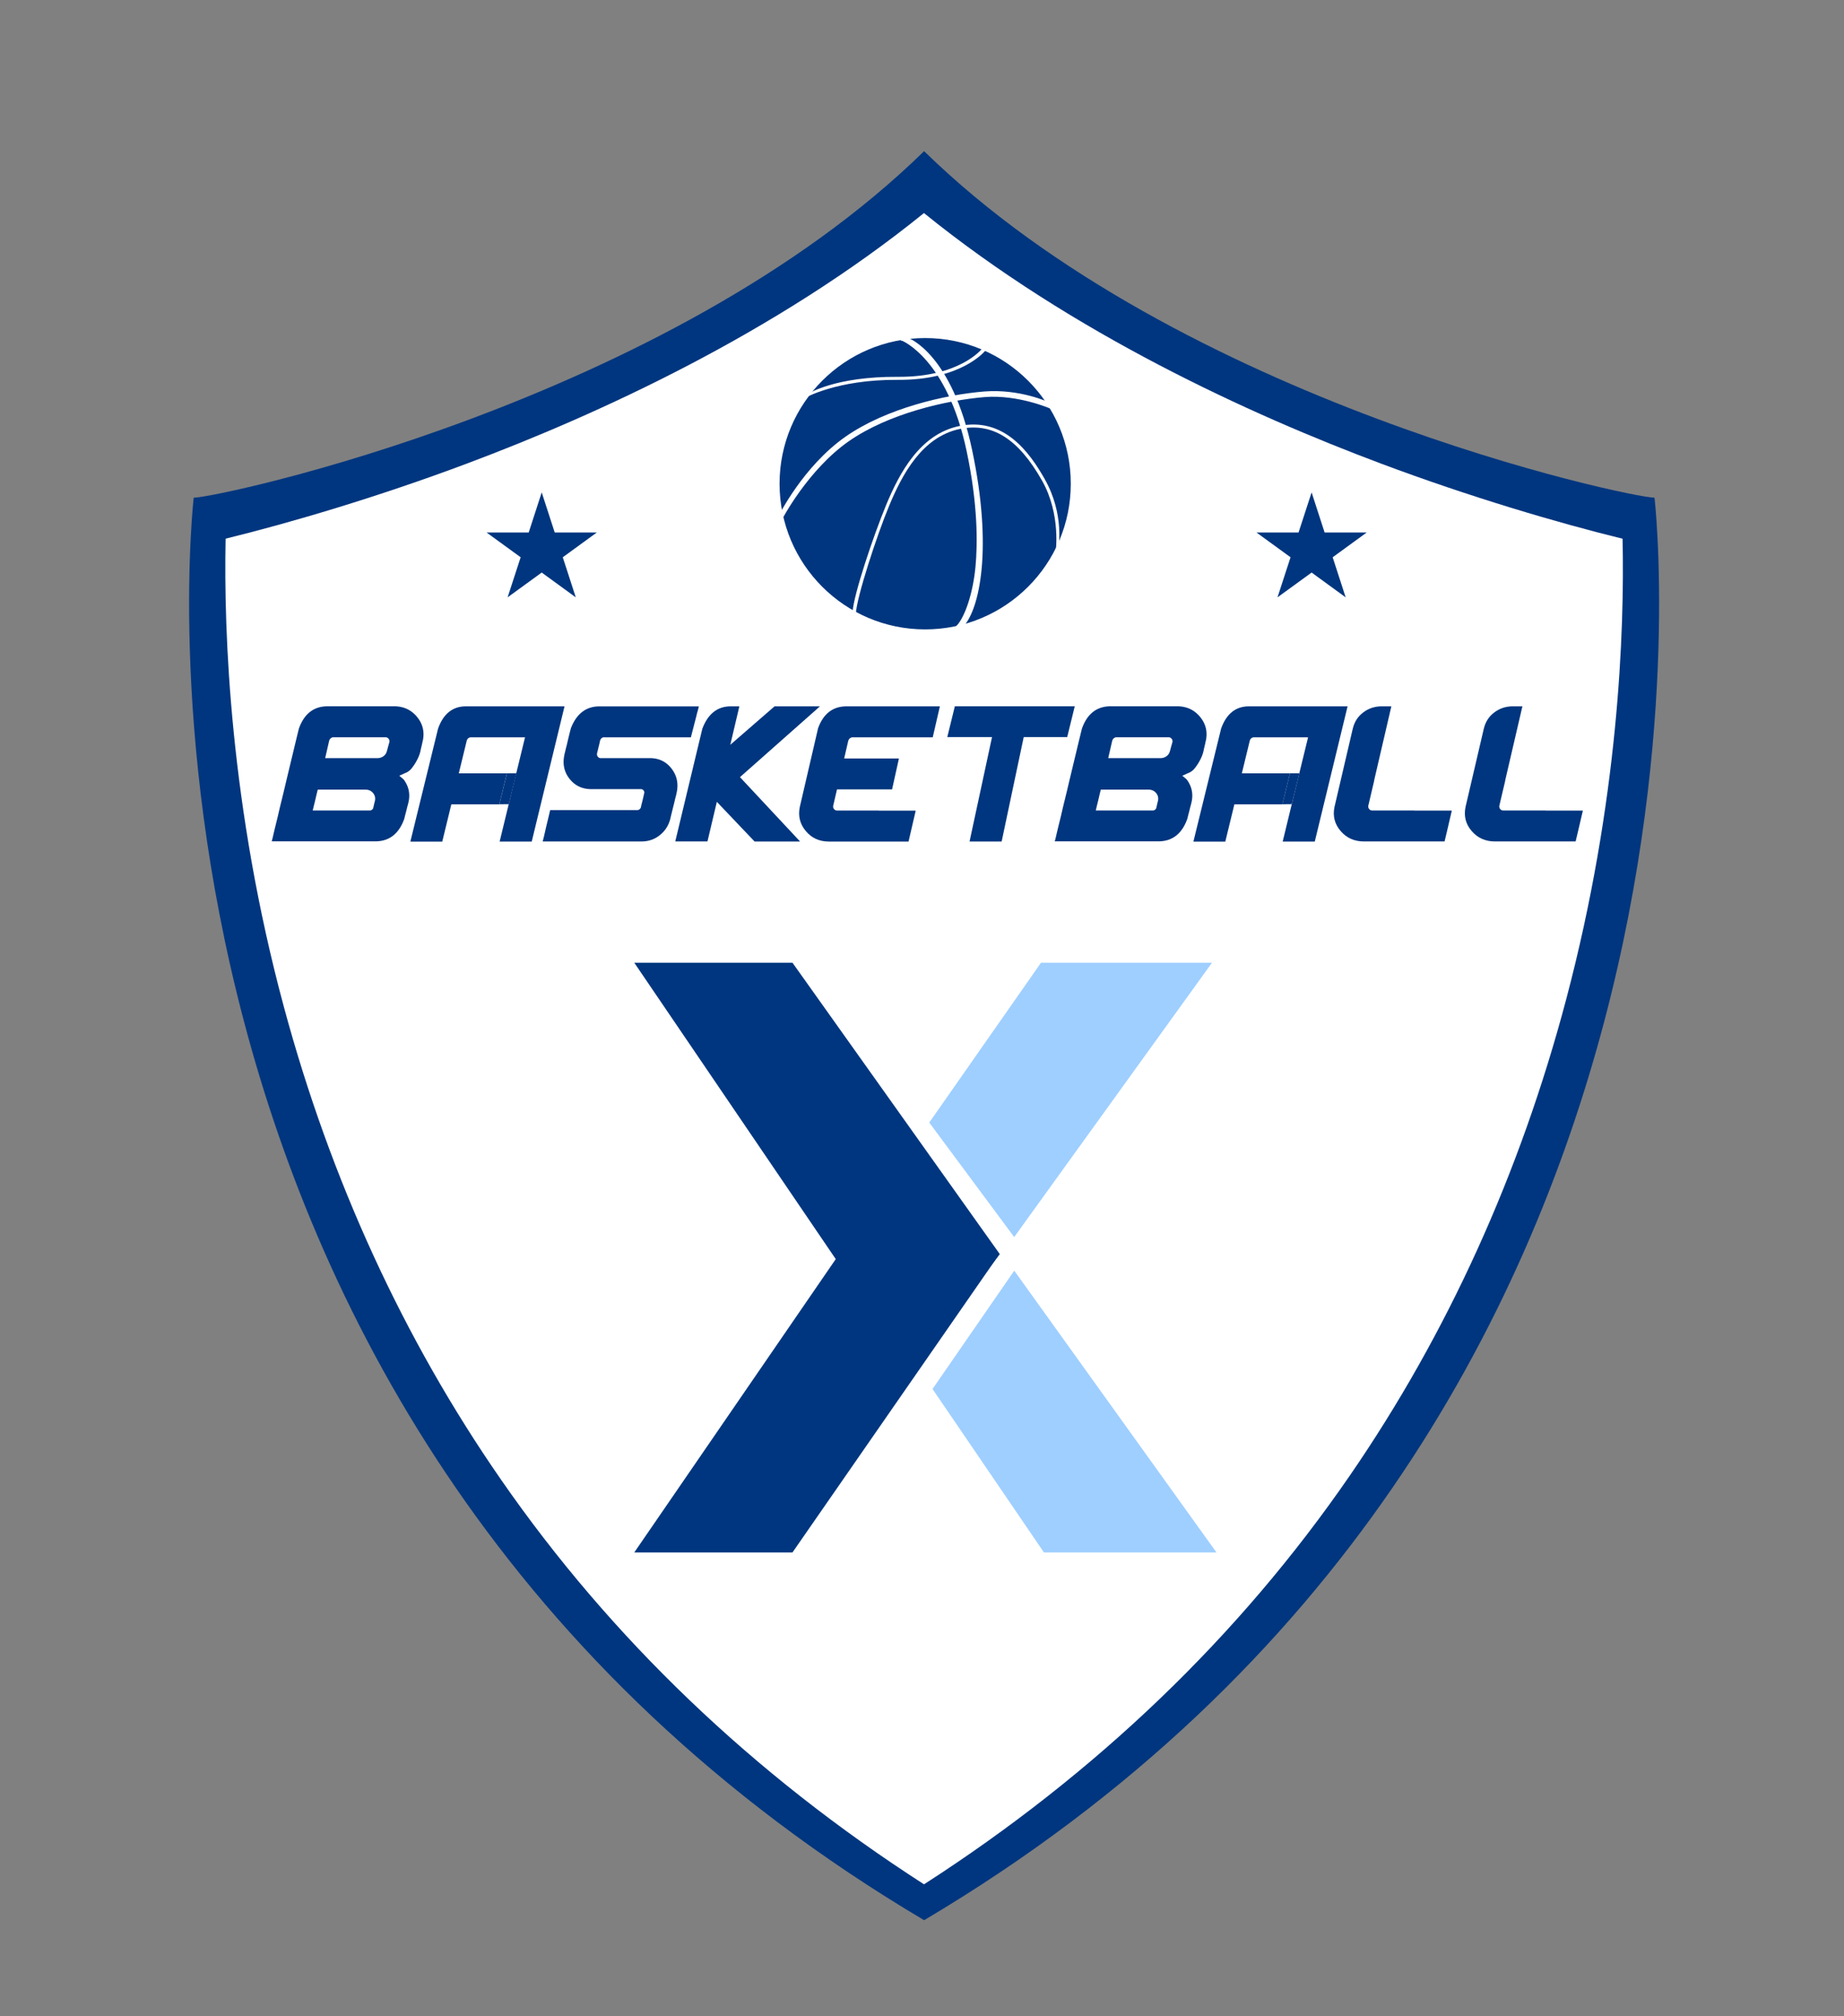 <svg xmlns="http://www.w3.org/2000/svg" data-bbox="37.535 29.99 291.77 350.97" viewBox="0 0 366 400" data-type="ugc"><rect x="0" y="0" width="366" height="400" fill="#808080" stroke="none"/><g><path d="M183.42 29.99C132.47 79.79 43.28 98.74 38.45 98.74c0 0-21.59 183.52 144.97 282.22 166.56-98.7 144.97-282.22 144.97-282.22-4.84 0-94.02-18.96-144.97-68.75Z" fill="#00367f"></path><path d="M183.4 42.28c29.43 23.81 64.67 39.95 90.77 49.72 17.46 6.54 34.88 11.7 47.88 14.88.4 18.26-.76 52.02-11.2 91.42-9.17 34.6-23.61 66.38-42.93 94.44-21.93 31.86-50.33 59.1-84.52 81.1-33.92-21.82-62.13-48.79-83.98-80.32-19.31-27.85-33.8-59.39-43.07-93.74-10.73-39.77-11.95-74.34-11.57-92.91 12.99-3.18 30.4-8.34 47.84-14.88 26.1-9.77 61.34-25.9 90.77-49.72" fill="#ffffff"></path><path fill="#00367f" d="m107.52 97.69 2.58 7.95h8.36l-6.76 4.92 2.58 7.95-6.76-4.92-6.77 4.92 2.59-7.95-6.77-4.92h8.37l2.58-7.95z"></path><path fill="#00367f" d="m260.33 97.69 2.58 7.95h8.36l-6.76 4.92 2.58 7.95-6.76-4.92-6.77 4.92 2.59-7.95-6.77-4.92h8.36l2.59-7.95z"></path><path fill="#9fcfff" d="M201.3 245.43 240.56 191h-33.94l-22.18 31.71 16.86 22.72z"></path><path fill="#00367f" d="M125.89 308h31.4l40.87-58.91-16.22-22.66L125.89 308z"></path><path fill="#9fcfff" d="m201.31 252.09-16.22 23.48L207.2 308h34.25l-40.14-55.91z"></path><path fill="#00367f" d="m181 271.76 17.44-22.95L157.29 191h-31.4L181 272.03v-.27z"></path><path fill="#00367f" d="M213.03 95.97c0 16.237-13.163 29.4-29.4 29.4s-29.4-13.163-29.4-29.4 13.163-29.4 29.4-29.4 29.4 13.163 29.4 29.4z"></path><path fill="none" stroke="#ffffff" stroke-miterlimit="10" d="M213.03 95.97c0 16.237-13.163 29.4-29.4 29.4s-29.4-13.163-29.4-29.4 13.163-29.4 29.4-29.4 29.4 13.163 29.4 29.4z"></path><path d="M65.06 140.12h13.13c1.88 0 3.4.69 4.56 2.08 1.16 1.39 1.55 2.99 1.16 4.8-.01.01-.02.04-.03.07s-.02.08-.03.15c-.01.07-.03.16-.06.29-.03.13-.06.29-.11.48s-.1.43-.17.71c-.13.81-.47 1.67-1 2.56-.2.35-.45.71-.74 1.09-.29.38-.64.68-1.04.89-.01 0-.03 0-.05.02-.02.01-.06.03-.13.06s-.15.06-.26.11c-.11.05-.24.11-.41.19s-.38.17-.63.28c.01.01.03.03.06.05.03.02.07.06.13.11s.15.13.26.22c.11.09.26.22.43.38.97 1.31 1.3 2.76.98 4.34-.01.05-.03.11-.04.17-.01.06-.03.15-.06.26-.03.11-.06.25-.11.42-.05.17-.1.37-.16.62s-.13.54-.22.87c-.09.33-.18.71-.29 1.14-1.07 2.96-2.98 4.44-5.75 4.44H53.94s0-.04.01-.07c0-.03.02-.08.04-.15.02-.07.05-.17.08-.3.03-.13.07-.3.12-.5.05-.2.1-.45.17-.74s.15-.64.25-1.04.21-.86.34-1.38c.13-.52.27-1.11.42-1.77.15-.66.33-1.4.53-2.21s.42-1.71.65-2.69c.23-.98.49-2.06.77-3.23s.59-2.45.92-3.83c.33-1.38.69-2.87 1.08-4.45 1.05-2.96 2.96-4.44 5.73-4.44Zm-3 20.68h11.35c.15 0 .3-.06.45-.18.15-.12.24-.28.25-.48.01-.05.03-.1.04-.15.01-.05.03-.12.05-.21.02-.09.05-.21.08-.35.03-.14.08-.31.13-.51.13-.59.02-1.11-.35-1.57-.37-.46-.88-.69-1.53-.69h-9.47v.06c0 .03-.02.08-.04.15-.02.07-.05.17-.08.3-.03.13-.07.29-.12.49-.05.2-.1.45-.17.74s-.15.64-.25 1.03-.21.85-.33 1.37Zm3.28-13.87-.8 3.48h10.37c.45 0 .85-.13 1.2-.38s.57-.59.68-1.02c.01-.01.02-.04.03-.07 0-.03.02-.09.04-.16s.05-.18.08-.31.08-.3.14-.51c.06-.21.13-.46.21-.75a.786.786 0 0 0-.18-.66.748.748 0 0 0-.6-.28H66.14c-.15 0-.3.06-.46.18s-.27.28-.34.48Z" fill="#00367f"></path><path d="M86.94 144.57c1.05-2.96 2.9-4.44 5.55-4.44h19.56l-6.51 26.83h-6.37l1.8-7.41 3.24-13.27H93.4c-.15 0-.3.06-.45.18-.15.12-.26.28-.31.48l-1.58 6.49h9.55l-1.5 6.15h-9.53l-1.8 7.39h-6.33l5.49-22.38Z" fill="#00367f"></path><path d="M119.9 146.27c-.19 0-.35.06-.48.17-.13.11-.23.24-.28.39 0 .01 0 .03-.02.06s-.03.07-.04.14c-.01.07-.03.16-.06.29-.03.13-.06.28-.11.47-.05.19-.1.42-.17.7-.07.28-.15.61-.24.98-.04.25.01.47.16.66.15.19.34.28.58.28h9.75c1.8 0 3.24.7 4.31 2.09 1.07 1.4 1.4 3 .99 4.82 0 .01 0 .03-.01.06 0 .03-.02.07-.03.13-.01.06-.03.15-.06.26-.03.11-.06.26-.11.43-.05.17-.1.39-.16.65s-.13.56-.22.91-.19.75-.3 1.2c-.11.45-.24.97-.37 1.54-.35 1.31-1.04 2.38-2.08 3.2-1.04.83-2.25 1.24-3.62 1.24h-19.6v-.07c0-.03.02-.09.04-.16s.05-.18.08-.31.08-.31.13-.52c.05-.21.11-.47.18-.78.07-.31.15-.67.25-1.09.1-.42.22-.9.35-1.45.13-.55.28-1.16.44-1.84h17.24c.37 0 .63-.19.78-.58v-.06c0-.03.02-.07.03-.14.01-.07.04-.16.07-.29.03-.13.07-.28.12-.47.05-.19.1-.42.17-.7.07-.28.14-.61.22-.98.09-.24.07-.46-.07-.65a.675.675 0 0 0-.57-.29h.01-9.84c-1.8 0-3.24-.68-4.32-2.05-1.08-1.37-1.42-2.98-1-4.83v-.06c0-.03.02-.07.04-.14s.04-.16.07-.27c.03-.11.06-.26.1-.43.04-.17.09-.39.16-.64s.14-.56.22-.91c.08-.35.18-.76.29-1.21.11-.45.24-.97.39-1.54 1.13-2.9 3.03-4.34 5.69-4.34h19.7v.07c0 .03-.02.09-.04.16s-.05.18-.08.31-.08.3-.14.51c-.06.21-.13.46-.2.76s-.16.66-.27 1.07c-.11.41-.23.89-.37 1.43-.14.54-.3 1.15-.47 1.83h-17.24Z" fill="#00367f"></path><path d="m142.28 159.08-1.86 7.85h-6.39l5.37-22.36c1.12-2.96 3-4.44 5.65-4.44h1.7l-1.8 7.63 8.79-7.63h9.01l-15.88 14.05 11.93 12.77h-9.03l-7.49-7.87Z" fill="#00367f"></path><path d="M162.34 144.57c1.04-2.96 2.94-4.44 5.71-4.44h18.5l-1.42 6.15h-15.96c-.15 0-.3.06-.46.18s-.27.28-.34.48l-.82 3.54h10.87l-1.36 6.13h-10.93l-.76 3.26c-.04.25.02.47.18.66.16.19.36.28.6.28h8.27v.02h7.33c-.43 1.87-.9 3.91-1.42 6.13h-15.82c-1.88 0-3.41-.69-4.57-2.08-1.17-1.39-1.57-2.99-1.19-4.8l3.6-15.5Z" fill="#00367f"></path><path d="M196.91 146.23h-8.89l1.5-6.11h23.8l-1.5 6.11h-8.63l-4.38 20.72h-6.37l4.46-20.72Z" fill="#00367f"></path><path d="M220.48 140.12h13.13c1.88 0 3.4.69 4.56 2.08 1.16 1.39 1.55 2.99 1.16 4.8-.01.01-.02.04-.03.07s-.02.08-.03.15c-.01.07-.03.16-.06.29-.03.13-.06.29-.11.48s-.1.43-.17.71c-.13.81-.47 1.67-1 2.56-.2.35-.45.71-.74 1.09-.29.38-.64.68-1.04.89-.01 0-.03 0-.05.02-.02.01-.06.03-.13.06s-.15.06-.26.11c-.11.05-.24.11-.41.19s-.38.17-.63.28c.01.01.03.03.06.05.03.02.07.06.13.11s.15.13.26.22c.11.09.26.22.43.38.97 1.31 1.3 2.76.98 4.34-.01.05-.03.11-.04.17-.01.06-.03.15-.06.26-.03.11-.06.25-.11.42-.05.17-.1.37-.16.62s-.13.54-.22.87c-.09.33-.18.71-.29 1.14-1.07 2.96-2.98 4.44-5.75 4.44h-20.54s0-.04.01-.07c0-.03.02-.08.04-.15.02-.07.05-.17.08-.3.03-.13.07-.3.12-.5.05-.2.1-.45.17-.74s.15-.64.25-1.04.21-.86.34-1.38c.13-.52.27-1.11.42-1.77.15-.66.33-1.4.53-2.21s.42-1.71.65-2.69c.23-.98.49-2.06.77-3.23s.59-2.45.92-3.83c.33-1.38.69-2.87 1.08-4.45 1.05-2.96 2.96-4.44 5.73-4.44Zm-3 20.68h11.35c.15 0 .3-.06.45-.18.15-.12.24-.28.25-.48.01-.05.03-.1.04-.15.01-.05.03-.12.05-.21.02-.09.05-.21.08-.35.03-.14.08-.31.13-.51.13-.59.02-1.11-.35-1.57-.37-.46-.88-.69-1.53-.69h-9.47v.06c0 .03-.02.08-.04.15-.02.07-.05.17-.08.3-.03.13-.07.29-.12.49-.05.2-.1.45-.17.74s-.15.64-.25 1.03-.21.85-.33 1.37Zm3.28-13.87-.8 3.48h10.37c.45 0 .85-.13 1.2-.38s.57-.59.68-1.02c.01-.01.02-.04.03-.07 0-.03.02-.09.04-.16s.05-.18.08-.31.08-.3.14-.51c.06-.21.13-.46.21-.75a.786.786 0 0 0-.18-.66.748.748 0 0 0-.6-.28h-10.37c-.15 0-.3.06-.46.18s-.27.28-.34.48Z" fill="#00367f"></path><path d="M242.36 144.57c1.05-2.96 2.9-4.44 5.55-4.44h19.56l-6.51 26.83h-6.37l1.8-7.41 3.24-13.27h-10.81c-.15 0-.3.06-.45.18-.15.12-.26.28-.31.48l-1.58 6.49h9.55l-1.5 6.15H245l-1.8 7.39h-6.33l5.49-22.38Z" fill="#00367f"></path><path d="M268.5 144.57c.32-1.35 1.01-2.43 2.08-3.23 1.07-.81 2.3-1.21 3.68-1.21h1.9l-3.42 14.71h.02l-1.18 5.02c-.04.25.02.47.18.66.16.19.37.28.62.28h8.35v.02h7.43c-.31 1.31-.63 2.71-.98 4.2-.15.63-.3 1.27-.46 1.92h-16c-1.91 0-3.46-.69-4.64-2.08-1.19-1.39-1.59-2.99-1.2-4.8l3.62-15.5Z" fill="#00367f"></path><path d="M294.51 144.57c.32-1.35 1.01-2.43 2.08-3.23 1.07-.81 2.3-1.21 3.68-1.21h1.9l-3.42 14.71h.02l-1.18 5.02c-.04.25.02.47.18.66.16.19.37.28.62.28h8.35v.02h7.43c-.31 1.31-.63 2.71-.98 4.2-.15.63-.3 1.27-.46 1.92h-16c-1.91 0-3.46-.69-4.64-2.08-1.19-1.39-1.59-2.99-1.2-4.8l3.62-15.5Z" fill="#00367f"></path><path d="M160.26 78.2c.22-.14 5.58-3.53 17.97-3.44 12.15.09 16.59-5.46 16.63-5.52l.72.31c-.18.23-4.9 5.9-17.35 5.81-12.21-.09-18.56 3.64-18.61 3.67l.64-.84Z" fill="#ffffff"></path><path d="m179.07 67.35.95-.14c.34.1 8.69 3.24 12.68 22.11 4.14 19.54 1.44 31.34-1.58 34.7l-1.01.24c1.68-1.87 3.24-6.48 3.75-11.75.44-4.64.5-12.41-1.76-23.08-3.91-18.47-12.95-22.07-13.03-22.09Z" fill="#ffffff" stroke="#ffffff" stroke-miterlimit="10" stroke-width=".5"></path><path d="M154.78 102.45c.05-.1 4.87-9.8 13.18-15.61 8.02-5.61 19.79-8.31 27.42-8.92 6.93-.55 12.56 2.05 12.77 2.16l.56.81s-6.53-2.9-13.27-2.36c-7.56.61-19.2 3.28-27.12 8.81-8.19 5.72-13.31 15.58-13.36 15.67l-.17-.55Z" fill="#ffffff" stroke="#ffffff" stroke-miterlimit="10" stroke-width=".5"></path><path d="M169.23 121.39c.18-3.39 4.12-15.09 6.66-21.22 2.67-6.43 6.74-14.02 14.48-15.64 8.86-1.85 13.95 5.13 17 10.54 3.95 6.99 2.71 13.6 2.7 13.67l-.57 1c.01-.06 1.17-7.58-2.67-14.38-4.71-8.33-9.9-11.59-16.34-10.25-7.46 1.56-11.42 8.98-14.03 15.28-2.47 5.95-6.42 18.07-6.59 21.35l-.64-.36Z" fill="#ffffff"></path><path fill="#00367f" d="M100.62 153.42h1.88l-1.52 6.12-1.86.02 1.5-6.14z"></path><path fill="#00367f" d="M256.03 153.42h1.87l-1.51 6.12-1.86.02 1.5-6.14z"></path></g></svg>